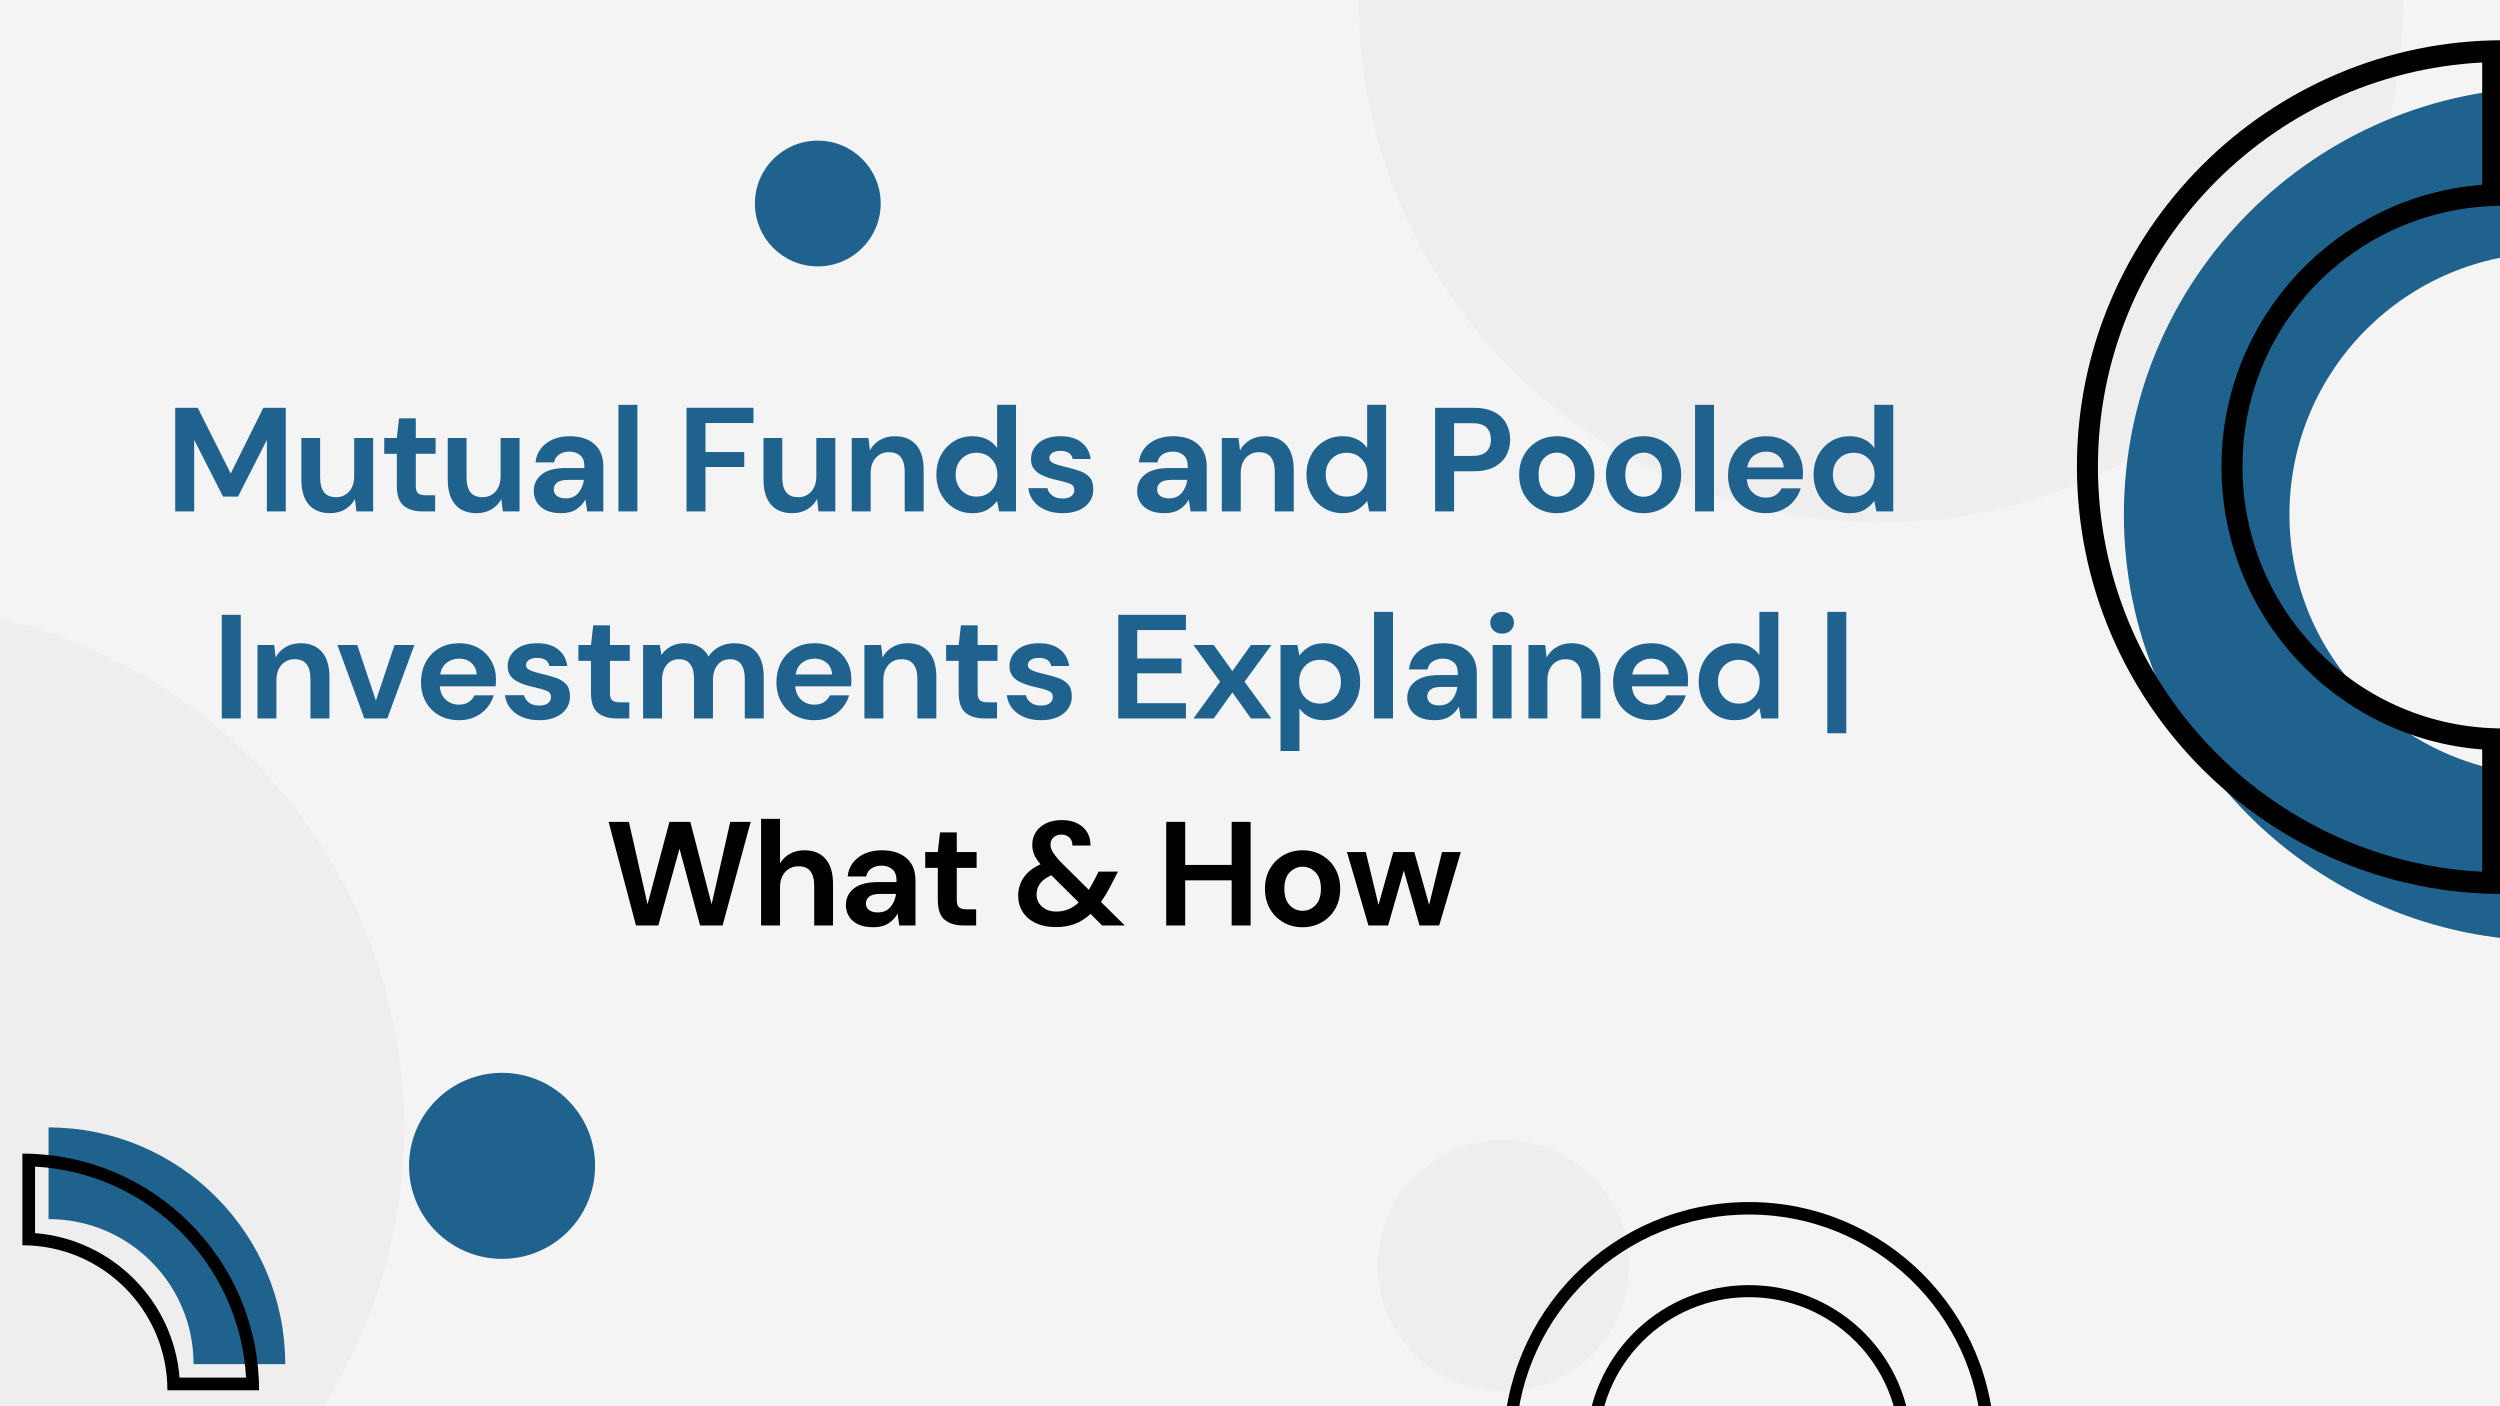 <svg xmlns="http://www.w3.org/2000/svg" xmlns:xlink="http://www.w3.org/1999/xlink" width="1920" zoomAndPan="magnify" viewBox="0 0 1440 810" height="1080" preserveAspectRatio="xMidYMid meet" version="1.0"><defs><filter x="0%" y="0%" width="100%" height="100%" id="c9250d284a"><feColorMatrix values="0 0 0 0 1 0 0 0 0 1 0 0 0 0 1 0 0 0 1 0" color-interpolation-filters="sRGB"/></filter><g/><mask id="c388d725b9"><g filter="url(#c9250d284a)"><rect x="-144" width="1728" fill="#000000" y="-81" height="972" fill-opacity="0.36"/></g></mask><clipPath id="006d566f04"><path d="M 0.645 0 L 602.348 0 L 602.348 300.852 L 0.645 300.852 Z M 0.645 0 " clip-rule="nonzero"/></clipPath><clipPath id="f1c19d2786"><path d="M 301.496 -300.852 C 135.34 -300.852 0.645 -166.156 0.645 0 C 0.645 166.156 135.34 300.852 301.496 300.852 C 467.652 300.852 602.348 166.156 602.348 0 C 602.348 -166.156 467.652 -300.852 301.496 -300.852 Z M 301.496 -300.852 " clip-rule="nonzero"/></clipPath><clipPath id="a82f3d6263"><path d="M 0.645 0 L 602.348 0 L 602.348 300.852 L 0.645 300.852 Z M 0.645 0 " clip-rule="nonzero"/></clipPath><clipPath id="b9955df06a"><path d="M 301.496 -300.852 C 135.34 -300.852 0.645 -166.156 0.645 0 C 0.645 166.156 135.34 300.852 301.496 300.852 C 467.652 300.852 602.348 166.156 602.348 0 C 602.348 -166.156 467.652 -300.852 301.496 -300.852 Z M 301.496 -300.852 " clip-rule="nonzero"/></clipPath><clipPath id="a78063d51e"><rect x="0" width="603" y="0" height="301"/></clipPath><clipPath id="07ede1c4e5"><rect x="0" width="603" y="0" height="301"/></clipPath><mask id="56393dc48c"><g filter="url(#c9250d284a)"><rect x="-144" width="1728" fill="#000000" y="-81" height="972" fill-opacity="0.36"/></g></mask><clipPath id="4b709267fe"><path d="M 0 0.555 L 232.609 0.555 L 232.609 462 L 0 462 Z M 0 0.555 " clip-rule="nonzero"/></clipPath><clipPath id="05472727af"><path d="M -68.242 0.555 C -234.398 0.555 -369.094 135.25 -369.094 301.406 C -369.094 467.562 -234.398 602.258 -68.242 602.258 C 97.914 602.258 232.609 467.562 232.609 301.406 C 232.609 135.25 97.914 0.555 -68.242 0.555 Z M -68.242 0.555 " clip-rule="nonzero"/></clipPath><clipPath id="0358f63e76"><path d="M 0 0.555 L 232.609 0.555 L 232.609 462 L 0 462 Z M 0 0.555 " clip-rule="nonzero"/></clipPath><clipPath id="a0b4f8fcf7"><path d="M -68.242 0.555 C -234.398 0.555 -369.094 135.25 -369.094 301.406 C -369.094 467.562 -234.398 602.258 -68.242 602.258 C 97.914 602.258 232.609 467.562 232.609 301.406 C 232.609 135.25 97.914 0.555 -68.242 0.555 Z M -68.242 0.555 " clip-rule="nonzero"/></clipPath><clipPath id="13d86947f7"><rect x="0" width="233" y="0" height="462"/></clipPath><clipPath id="f16fc50d64"><rect x="0" width="233" y="0" height="462"/></clipPath><clipPath id="80fe120322"><path d="M 12.898 649.406 L 164.398 649.406 L 164.398 800.906 L 12.898 800.906 Z M 12.898 649.406 " clip-rule="nonzero"/></clipPath><clipPath id="3a6a482bc2"><path d="M 15 0.406 L 152.293 0.406 L 152.293 137 L 15 137 Z M 15 0.406 " clip-rule="nonzero"/></clipPath><clipPath id="b2a1714b04"><path d="M 0.898 15 L 138 15 L 138 151.879 L 0.898 151.879 Z M 0.898 15 " clip-rule="nonzero"/></clipPath><clipPath id="ec2e0cab82"><rect x="0" width="153" y="0" height="152"/></clipPath><mask id="21a327c646"><g filter="url(#c9250d284a)"><rect x="-144" width="1728" fill="#000000" y="-81" height="972" fill-opacity="0.36"/></g></mask><clipPath id="260386c506"><path d="M 0.516 0.555 L 145.41 0.555 L 145.41 145.445 L 0.516 145.445 Z M 0.516 0.555 " clip-rule="nonzero"/></clipPath><clipPath id="e951052f58"><path d="M 72.965 0.555 C 32.953 0.555 0.516 32.988 0.516 73 C 0.516 113.012 32.953 145.445 72.965 145.445 C 112.977 145.445 145.41 113.012 145.41 73 C 145.41 32.988 112.977 0.555 72.965 0.555 Z M 72.965 0.555 " clip-rule="nonzero"/></clipPath><clipPath id="f84b4c51d5"><path d="M 0.516 0.555 L 145.41 0.555 L 145.41 145.445 L 0.516 145.445 Z M 0.516 0.555 " clip-rule="nonzero"/></clipPath><clipPath id="b85730525c"><path d="M 72.965 0.555 C 32.953 0.555 0.516 32.988 0.516 73 C 0.516 113.012 32.953 145.445 72.965 145.445 C 112.977 145.445 145.41 113.012 145.41 73 C 145.41 32.988 112.977 0.555 72.965 0.555 Z M 72.965 0.555 " clip-rule="nonzero"/></clipPath><clipPath id="924a9199e3"><rect x="0" width="146" y="0" height="146"/></clipPath><clipPath id="54b78e8bf2"><rect x="0" width="146" y="0" height="146"/></clipPath><clipPath id="9ed4db40d6"><path d="M 865.965 692.102 L 1148.715 692.102 L 1148.715 810 L 865.965 810 Z M 865.965 692.102 " clip-rule="nonzero"/></clipPath><clipPath id="272237abcc"><path d="M 434.824 81 L 507.273 81 L 507.273 153.445 L 434.824 153.445 Z M 434.824 81 " clip-rule="nonzero"/></clipPath><clipPath id="a7a8eac406"><path d="M 471.047 81 C 451.043 81 434.824 97.219 434.824 117.223 C 434.824 137.23 451.043 153.445 471.047 153.445 C 491.055 153.445 507.273 137.23 507.273 117.223 C 507.273 97.219 491.055 81 471.047 81 Z M 471.047 81 " clip-rule="nonzero"/></clipPath><clipPath id="3823d68053"><path d="M 0.824 0 L 73.273 0 L 73.273 72.445 L 0.824 72.445 Z M 0.824 0 " clip-rule="nonzero"/></clipPath><clipPath id="4a8f51a436"><path d="M 37.047 0 C 17.043 0 0.824 16.219 0.824 36.223 C 0.824 56.23 17.043 72.445 37.047 72.445 C 57.055 72.445 73.273 56.23 73.273 36.223 C 73.273 16.219 57.055 0 37.047 0 Z M 37.047 0 " clip-rule="nonzero"/></clipPath><clipPath id="0c66e64650"><rect x="0" width="74" y="0" height="73"/></clipPath><clipPath id="35e3b74df8"><path d="M 235.609 617.949 L 342.77 617.949 L 342.77 725.109 L 235.609 725.109 Z M 235.609 617.949 " clip-rule="nonzero"/></clipPath><clipPath id="f4b5fa5715"><path d="M 289.191 617.949 C 259.598 617.949 235.609 641.938 235.609 671.527 C 235.609 701.117 259.598 725.109 289.191 725.109 C 318.781 725.109 342.77 701.117 342.77 671.527 C 342.77 641.938 318.781 617.949 289.191 617.949 Z M 289.191 617.949 " clip-rule="nonzero"/></clipPath><clipPath id="b8e112db38"><path d="M 0.609 0.949 L 107.77 0.949 L 107.77 108.109 L 0.609 108.109 Z M 0.609 0.949 " clip-rule="nonzero"/></clipPath><clipPath id="ed6db3d092"><path d="M 54.191 0.949 C 24.598 0.949 0.609 24.938 0.609 54.527 C 0.609 84.117 24.598 108.109 54.191 108.109 C 83.781 108.109 107.77 84.117 107.77 54.527 C 107.77 24.938 83.781 0.949 54.191 0.949 Z M 54.191 0.949 " clip-rule="nonzero"/></clipPath><clipPath id="6989b5186a"><rect x="0" width="108" y="0" height="109"/></clipPath><clipPath id="70652deeba"><path d="M 1223 50 L 1440 50 L 1440 541.93 L 1223 541.93 Z M 1223 50 " clip-rule="nonzero"/></clipPath><clipPath id="9d9030ec4c"><path d="M 1196.309 23 L 1440 23 L 1440 515 L 1196.309 515 Z M 1196.309 23 " clip-rule="nonzero"/></clipPath></defs><rect x="-144" width="1728" fill="#ffffff" y="-81" height="972" fill-opacity="1"/><rect x="-144" width="1728" fill="#f4f4f4" y="-81" height="972" fill-opacity="1"/><g mask="url(#c388d725b9)"><g transform="matrix(1, 0, 0, 1, 782, 0)"><g clip-path="url(#07ede1c4e5)"><g clip-path="url(#006d566f04)"><g clip-path="url(#f1c19d2786)"><g transform="matrix(1, 0, 0, 1, -0, 0)"><g clip-path="url(#a78063d51e)"><g clip-path="url(#a82f3d6263)"><g clip-path="url(#b9955df06a)"><path fill="#e4e4e4" d="M 0.645 -300.852 L 602.348 -300.852 L 602.348 300.852 L 0.645 300.852 Z M 0.645 -300.852 " fill-opacity="1" fill-rule="nonzero"/></g></g></g></g></g></g></g></g></g><g mask="url(#56393dc48c)"><g transform="matrix(1, 0, 0, 1, 0, 348)"><g clip-path="url(#f16fc50d64)"><g clip-path="url(#4b709267fe)"><g clip-path="url(#05472727af)"><g transform="matrix(1, 0, 0, 1, 0, 0)"><g clip-path="url(#13d86947f7)"><g clip-path="url(#0358f63e76)"><g clip-path="url(#a0b4f8fcf7)"><path fill="#e4e4e4" d="M -369.094 0.555 L 232.609 0.555 L 232.609 602.258 L -369.094 602.258 Z M -369.094 0.555 " fill-opacity="1" fill-rule="nonzero"/></g></g></g></g></g></g></g></g></g><g clip-path="url(#80fe120322)"><g transform="matrix(1, 0, 0, 1, 12, 649)"><g clip-path="url(#ec2e0cab82)"><g clip-path="url(#3a6a482bc2)"><path fill="#1f628e" d="M 15.969 53.203 C 62.164 53.203 99.496 90.535 99.496 136.73 L 152.293 136.73 C 152.293 61.477 91.223 0.406 15.969 0.406 Z M 15.969 53.203 " fill-opacity="1" fill-rule="evenodd"/></g><g clip-path="url(#b2a1714b04)"><path fill="#000000" d="M 0.898 68.273 C 46.996 68.273 84.426 105.703 84.426 151.801 L 137.223 151.801 C 137.223 76.547 76.152 15.477 0.898 15.477 Z M 8.188 61.277 L 8.188 22.961 C 73.59 26.605 126.09 79.109 129.734 144.512 L 91.418 144.512 C 87.875 100.188 52.512 64.824 8.188 61.277 Z M 8.188 61.277 " fill-opacity="1" fill-rule="evenodd"/></g></g></g></g><g mask="url(#21a327c646)"><g transform="matrix(1, 0, 0, 1, 793, 656)"><g clip-path="url(#54b78e8bf2)"><g clip-path="url(#260386c506)"><g clip-path="url(#e951052f58)"><g transform="matrix(1, 0, 0, 1, -0, 0)"><g clip-path="url(#924a9199e3)"><g clip-path="url(#f84b4c51d5)"><g clip-path="url(#b85730525c)"><path fill="#e4e4e4" d="M 0.516 0.555 L 145.41 0.555 L 145.41 145.445 L 0.516 145.445 Z M 0.516 0.555 " fill-opacity="1" fill-rule="nonzero"/></g></g></g></g></g></g></g></g></g><g clip-path="url(#9ed4db40d6)"><path fill="#000000" d="M 1007.434 692.383 C 929.305 692.383 865.965 755.719 865.965 833.852 L 920.75 833.852 C 920.75 786 959.586 747.164 1007.434 747.164 C 1055.285 747.164 1094.121 786 1094.121 833.852 L 1148.902 833.852 C 1148.902 755.719 1085.566 692.383 1007.434 692.383 Z M 1141.508 826.914 L 1100.824 826.914 C 1097.355 778.371 1056.902 740.23 1007.434 740.23 C 957.969 740.23 917.516 778.371 914.047 826.914 L 873.133 826.914 C 876.832 755.949 935.547 699.547 1007.434 699.547 C 1079.324 699.547 1138.039 755.949 1141.508 826.914 Z M 1141.508 826.914 " fill-opacity="1" fill-rule="evenodd"/></g><g clip-path="url(#272237abcc)"><g clip-path="url(#a7a8eac406)"><g transform="matrix(1, 0, 0, 1, 434, 81)"><g clip-path="url(#0c66e64650)"><g clip-path="url(#3823d68053)"><g clip-path="url(#4a8f51a436)"><path fill="#1f628e" d="M 0.824 0 L 73.273 0 L 73.273 72.445 L 0.824 72.445 Z M 0.824 0 " fill-opacity="1" fill-rule="nonzero"/></g></g></g></g></g></g><g clip-path="url(#35e3b74df8)"><g clip-path="url(#f4b5fa5715)"><g transform="matrix(1, 0, 0, 1, 235, 617)"><g clip-path="url(#6989b5186a)"><g clip-path="url(#b8e112db38)"><g clip-path="url(#ed6db3d092)"><path fill="#1f628e" d="M 0.609 0.949 L 107.77 0.949 L 107.77 108.109 L 0.609 108.109 Z M 0.609 0.949 " fill-opacity="1" fill-rule="nonzero"/></g></g></g></g></g></g><g clip-path="url(#70652deeba)"><path fill="#1f628e" d="M 1223.355 296.465 C 1223.355 160.535 1333.664 50.227 1469.59 50.227 L 1469.59 145.59 C 1386.324 145.59 1318.719 213.199 1318.719 296.465 C 1318.719 379.016 1386.324 446.625 1469.59 446.625 L 1469.59 541.988 C 1333.664 541.988 1223.355 431.68 1223.355 296.465 Z M 1223.355 296.465 " fill-opacity="1" fill-rule="evenodd"/></g><g clip-path="url(#9d9030ec4c)"><path fill="#000000" d="M 1196.309 268.707 C 1196.309 133.492 1306.617 23.184 1441.836 23.184 L 1441.836 118.547 C 1358.57 118.547 1291.676 185.441 1291.676 268.707 C 1291.676 351.973 1358.57 419.582 1441.836 419.582 L 1441.836 514.945 C 1306.617 514.945 1196.309 404.637 1196.309 268.707 Z M 1429.738 502.137 L 1429.738 431.68 C 1345.762 425.277 1279.574 354.82 1279.574 268.707 C 1279.574 183.309 1345.762 112.852 1429.738 106.449 L 1429.738 35.992 C 1306.617 42.398 1208.41 144.168 1208.41 268.707 C 1208.41 393.961 1306.617 495.73 1429.738 502.137 Z M 1429.738 502.137 " fill-opacity="1" fill-rule="evenodd"/></g><g fill="#1f628e" fill-opacity="1"><g transform="translate(95.133, 294.573)"><g><path d="M 5.797 0 L 5.797 -59.688 L 18.766 -59.688 L 37.766 -21.828 L 56.531 -59.688 L 69.484 -59.688 L 69.484 0 L 58.578 0 L 58.578 -41.188 L 41.953 -8.531 L 33.344 -8.531 L 16.719 -41.188 L 16.719 0 Z M 5.797 0 "/></g></g></g><g fill="#1f628e" fill-opacity="1"><g transform="translate(168.717, 294.573)"><g><path d="M 21.406 1.016 C 16.113 1.016 12.031 -0.629 9.156 -3.922 C 6.289 -7.223 4.859 -12.055 4.859 -18.422 L 4.859 -42.297 L 15.688 -42.297 L 15.688 -19.438 C 15.688 -15.801 16.426 -13.016 17.906 -11.078 C 19.383 -9.148 21.711 -8.188 24.891 -8.188 C 27.91 -8.188 30.398 -9.266 32.359 -11.422 C 34.316 -13.586 35.297 -16.602 35.297 -20.469 L 35.297 -42.297 L 46.219 -42.297 L 46.219 0 L 36.578 0 L 35.719 -7.156 C 34.414 -4.656 32.523 -2.664 30.047 -1.188 C 27.578 0.281 24.695 1.016 21.406 1.016 Z M 21.406 1.016 "/></g></g></g><g fill="#1f628e" fill-opacity="1"><g transform="translate(218.853, 294.573)"><g><path d="M 24.391 0 C 19.953 0 16.395 -1.078 13.719 -3.234 C 11.051 -5.398 9.719 -9.238 9.719 -14.75 L 9.719 -33.172 L 2.469 -33.172 L 2.469 -42.297 L 9.719 -42.297 L 11 -53.625 L 20.641 -53.625 L 20.641 -42.297 L 32.062 -42.297 L 32.062 -33.172 L 20.641 -33.172 L 20.641 -14.672 C 20.641 -12.617 21.078 -11.207 21.953 -10.438 C 22.836 -9.676 24.359 -9.297 26.516 -9.297 L 31.797 -9.297 L 31.797 0 Z M 24.391 0 "/></g></g></g><g fill="#1f628e" fill-opacity="1"><g transform="translate(253.045, 294.573)"><g><path d="M 21.406 1.016 C 16.113 1.016 12.031 -0.629 9.156 -3.922 C 6.289 -7.223 4.859 -12.055 4.859 -18.422 L 4.859 -42.297 L 15.688 -42.297 L 15.688 -19.438 C 15.688 -15.801 16.426 -13.016 17.906 -11.078 C 19.383 -9.148 21.711 -8.188 24.891 -8.188 C 27.91 -8.188 30.398 -9.266 32.359 -11.422 C 34.316 -13.586 35.297 -16.602 35.297 -20.469 L 35.297 -42.297 L 46.219 -42.297 L 46.219 0 L 36.578 0 L 35.719 -7.156 C 34.414 -4.656 32.523 -2.664 30.047 -1.188 C 27.578 0.281 24.695 1.016 21.406 1.016 Z M 21.406 1.016 "/></g></g></g><g fill="#1f628e" fill-opacity="1"><g transform="translate(303.181, 294.573)"><g><path d="M 20.125 1.016 C 16.488 1.016 13.504 0.438 11.172 -0.719 C 8.836 -1.883 7.102 -3.43 5.969 -5.359 C 4.832 -7.297 4.266 -9.43 4.266 -11.766 C 4.266 -15.691 5.797 -18.875 8.859 -21.312 C 11.93 -23.758 16.539 -24.984 22.688 -24.984 L 33.422 -24.984 L 33.422 -26 C 33.422 -28.906 32.598 -31.039 30.953 -32.406 C 29.305 -33.77 27.258 -34.453 24.812 -34.453 C 22.594 -34.453 20.66 -33.926 19.016 -32.875 C 17.367 -31.82 16.344 -30.27 15.938 -28.219 L 5.281 -28.219 C 5.57 -31.289 6.609 -33.961 8.391 -36.234 C 10.18 -38.516 12.5 -40.266 15.344 -41.484 C 18.188 -42.703 21.367 -43.312 24.891 -43.312 C 30.922 -43.312 35.672 -41.805 39.141 -38.797 C 42.609 -35.785 44.344 -31.52 44.344 -26 L 44.344 0 L 35.047 0 L 34.016 -6.828 C 32.766 -4.547 31.016 -2.664 28.766 -1.188 C 26.523 0.281 23.645 1.016 20.125 1.016 Z M 22.594 -7.5 C 25.719 -7.5 28.145 -8.52 29.875 -10.562 C 31.613 -12.613 32.711 -15.145 33.172 -18.156 L 23.875 -18.156 C 20.977 -18.156 18.906 -17.629 17.656 -16.578 C 16.406 -15.523 15.781 -14.234 15.781 -12.703 C 15.781 -11.055 16.406 -9.773 17.656 -8.859 C 18.906 -7.953 20.551 -7.5 22.594 -7.5 Z M 22.594 -7.5 "/></g></g></g><g fill="#1f628e" fill-opacity="1"><g transform="translate(350.673, 294.573)"><g><path d="M 5.547 0 L 5.547 -61.391 L 16.453 -61.391 L 16.453 0 Z M 5.547 0 "/></g></g></g><g fill="#1f628e" fill-opacity="1"><g transform="translate(371.052, 294.573)"><g/></g></g><g fill="#1f628e" fill-opacity="1"><g transform="translate(389.64, 294.573)"><g><path d="M 5.797 0 L 5.797 -59.688 L 44.344 -59.688 L 44.344 -50.906 L 16.719 -50.906 L 16.719 -34.188 L 39.047 -34.188 L 39.047 -25.578 L 16.719 -25.578 L 16.719 0 Z M 5.797 0 "/></g></g></g><g fill="#1f628e" fill-opacity="1"><g transform="translate(434.915, 294.573)"><g><path d="M 21.406 1.016 C 16.113 1.016 12.031 -0.629 9.156 -3.922 C 6.289 -7.223 4.859 -12.055 4.859 -18.422 L 4.859 -42.297 L 15.688 -42.297 L 15.688 -19.438 C 15.688 -15.801 16.426 -13.016 17.906 -11.078 C 19.383 -9.148 21.711 -8.188 24.891 -8.188 C 27.91 -8.188 30.398 -9.266 32.359 -11.422 C 34.316 -13.586 35.297 -16.602 35.297 -20.469 L 35.297 -42.297 L 46.219 -42.297 L 46.219 0 L 36.578 0 L 35.719 -7.156 C 34.414 -4.656 32.523 -2.664 30.047 -1.188 C 27.578 0.281 24.695 1.016 21.406 1.016 Z M 21.406 1.016 "/></g></g></g><g fill="#1f628e" fill-opacity="1"><g transform="translate(485.051, 294.573)"><g><path d="M 5.547 0 L 5.547 -42.297 L 15.172 -42.297 L 16.031 -35.125 C 17.332 -37.625 19.219 -39.613 21.688 -41.094 C 24.164 -42.57 27.082 -43.312 30.438 -43.312 C 35.664 -43.312 39.727 -41.66 42.625 -38.359 C 45.531 -35.066 46.984 -30.238 46.984 -23.875 L 46.984 0 L 36.062 0 L 36.062 -22.844 C 36.062 -26.488 35.32 -29.273 33.844 -31.203 C 32.375 -33.141 30.07 -34.109 26.938 -34.109 C 23.875 -34.109 21.359 -33.023 19.391 -30.859 C 17.43 -28.703 16.453 -25.691 16.453 -21.828 L 16.453 0 Z M 5.547 0 "/></g></g></g><g fill="#1f628e" fill-opacity="1"><g transform="translate(535.188, 294.573)"><g><path d="M 24.984 1.016 C 21.004 1.016 17.453 0.051 14.328 -1.875 C 11.203 -3.812 8.727 -6.457 6.906 -9.812 C 5.082 -13.164 4.172 -16.973 4.172 -21.234 C 4.172 -25.492 5.082 -29.285 6.906 -32.609 C 8.727 -35.941 11.203 -38.555 14.328 -40.453 C 17.453 -42.359 21.004 -43.312 24.984 -43.312 C 28.16 -43.312 30.941 -42.711 33.328 -41.516 C 35.723 -40.328 37.66 -38.656 39.141 -36.5 L 39.141 -61.391 L 50.047 -61.391 L 50.047 0 L 40.328 0 L 39.141 -6.047 C 37.773 -4.172 35.969 -2.523 33.719 -1.109 C 31.477 0.305 28.566 1.016 24.984 1.016 Z M 27.281 -8.531 C 30.812 -8.531 33.695 -9.707 35.938 -12.062 C 38.188 -14.426 39.312 -17.453 39.312 -21.141 C 39.312 -24.836 38.188 -27.863 35.938 -30.219 C 33.695 -32.582 30.812 -33.766 27.281 -33.766 C 23.812 -33.766 20.941 -32.598 18.672 -30.266 C 16.398 -27.93 15.266 -24.922 15.266 -21.234 C 15.266 -17.535 16.398 -14.492 18.672 -12.109 C 20.941 -9.723 23.812 -8.531 27.281 -8.531 Z M 27.281 -8.531 "/></g></g></g><g fill="#1f628e" fill-opacity="1"><g transform="translate(589.075, 294.573)"><g><path d="M 23.016 1.016 C 19.266 1.016 15.969 0.406 13.125 -0.812 C 10.289 -2.031 8.02 -3.719 6.312 -5.875 C 4.602 -8.039 3.578 -10.547 3.234 -13.391 L 14.234 -13.391 C 14.578 -11.734 15.5 -10.32 17 -9.156 C 18.508 -8 20.457 -7.422 22.844 -7.422 C 25.238 -7.422 26.988 -7.898 28.094 -8.859 C 29.195 -9.828 29.75 -10.938 29.75 -12.188 C 29.75 -14.008 28.953 -15.242 27.359 -15.891 C 25.773 -16.547 23.562 -17.191 20.719 -17.828 C 18.895 -18.223 17.047 -18.703 15.172 -19.266 C 13.297 -19.836 11.578 -20.562 10.016 -21.438 C 8.453 -22.32 7.188 -23.457 6.219 -24.844 C 5.258 -26.238 4.781 -27.961 4.781 -30.016 C 4.781 -33.766 6.27 -36.914 9.25 -39.469 C 12.238 -42.031 16.43 -43.312 21.828 -43.312 C 26.828 -43.312 30.816 -42.145 33.797 -39.812 C 36.785 -37.488 38.566 -34.281 39.141 -30.188 L 28.812 -30.188 C 28.188 -33.312 25.832 -34.875 21.75 -34.875 C 19.695 -34.875 18.113 -34.473 17 -33.672 C 15.895 -32.879 15.344 -31.891 15.344 -30.703 C 15.344 -29.441 16.164 -28.441 17.812 -27.703 C 19.469 -26.973 21.66 -26.297 24.391 -25.672 C 27.336 -24.984 30.047 -24.227 32.516 -23.406 C 34.992 -22.582 36.973 -21.359 38.453 -19.734 C 39.93 -18.117 40.672 -15.805 40.672 -12.797 C 40.723 -10.18 40.039 -7.82 38.625 -5.719 C 37.207 -3.613 35.16 -1.961 32.484 -0.766 C 29.816 0.422 26.66 1.016 23.016 1.016 Z M 23.016 1.016 "/></g></g></g><g fill="#1f628e" fill-opacity="1"><g transform="translate(632.134, 294.573)"><g/></g></g><g fill="#1f628e" fill-opacity="1"><g transform="translate(650.722, 294.573)"><g><path d="M 20.125 1.016 C 16.488 1.016 13.504 0.438 11.172 -0.719 C 8.836 -1.883 7.102 -3.43 5.969 -5.359 C 4.832 -7.297 4.266 -9.43 4.266 -11.766 C 4.266 -15.691 5.797 -18.875 8.859 -21.312 C 11.93 -23.758 16.539 -24.984 22.688 -24.984 L 33.422 -24.984 L 33.422 -26 C 33.422 -28.906 32.598 -31.039 30.953 -32.406 C 29.305 -33.77 27.258 -34.453 24.812 -34.453 C 22.594 -34.453 20.66 -33.926 19.016 -32.875 C 17.367 -31.82 16.344 -30.27 15.938 -28.219 L 5.281 -28.219 C 5.57 -31.289 6.609 -33.961 8.391 -36.234 C 10.18 -38.516 12.5 -40.266 15.344 -41.484 C 18.188 -42.703 21.367 -43.312 24.891 -43.312 C 30.922 -43.312 35.672 -41.805 39.141 -38.797 C 42.609 -35.785 44.344 -31.52 44.344 -26 L 44.344 0 L 35.047 0 L 34.016 -6.828 C 32.766 -4.547 31.016 -2.664 28.766 -1.188 C 26.523 0.281 23.645 1.016 20.125 1.016 Z M 22.594 -7.5 C 25.719 -7.5 28.145 -8.52 29.875 -10.562 C 31.613 -12.613 32.711 -15.145 33.172 -18.156 L 23.875 -18.156 C 20.977 -18.156 18.906 -17.629 17.656 -16.578 C 16.406 -15.523 15.781 -14.234 15.781 -12.703 C 15.781 -11.055 16.406 -9.773 17.656 -8.859 C 18.906 -7.953 20.551 -7.5 22.594 -7.5 Z M 22.594 -7.5 "/></g></g></g><g fill="#1f628e" fill-opacity="1"><g transform="translate(698.215, 294.573)"><g><path d="M 5.547 0 L 5.547 -42.297 L 15.172 -42.297 L 16.031 -35.125 C 17.332 -37.625 19.219 -39.613 21.688 -41.094 C 24.164 -42.57 27.082 -43.312 30.438 -43.312 C 35.664 -43.312 39.727 -41.66 42.625 -38.359 C 45.531 -35.066 46.984 -30.238 46.984 -23.875 L 46.984 0 L 36.062 0 L 36.062 -22.844 C 36.062 -26.488 35.32 -29.273 33.844 -31.203 C 32.375 -33.141 30.07 -34.109 26.938 -34.109 C 23.875 -34.109 21.359 -33.023 19.391 -30.859 C 17.43 -28.703 16.453 -25.691 16.453 -21.828 L 16.453 0 Z M 5.547 0 "/></g></g></g><g fill="#1f628e" fill-opacity="1"><g transform="translate(748.351, 294.573)"><g><path d="M 24.984 1.016 C 21.004 1.016 17.453 0.051 14.328 -1.875 C 11.203 -3.812 8.727 -6.457 6.906 -9.812 C 5.082 -13.164 4.172 -16.973 4.172 -21.234 C 4.172 -25.492 5.082 -29.285 6.906 -32.609 C 8.727 -35.941 11.203 -38.555 14.328 -40.453 C 17.453 -42.359 21.004 -43.312 24.984 -43.312 C 28.16 -43.312 30.941 -42.711 33.328 -41.516 C 35.723 -40.328 37.66 -38.656 39.141 -36.5 L 39.141 -61.391 L 50.047 -61.391 L 50.047 0 L 40.328 0 L 39.141 -6.047 C 37.773 -4.172 35.969 -2.523 33.719 -1.109 C 31.477 0.305 28.566 1.016 24.984 1.016 Z M 27.281 -8.531 C 30.812 -8.531 33.695 -9.707 35.938 -12.062 C 38.188 -14.426 39.312 -17.453 39.312 -21.141 C 39.312 -24.836 38.188 -27.863 35.938 -30.219 C 33.695 -32.582 30.812 -33.766 27.281 -33.766 C 23.812 -33.766 20.941 -32.598 18.672 -30.266 C 16.398 -27.93 15.266 -24.922 15.266 -21.234 C 15.266 -17.535 16.398 -14.492 18.672 -12.109 C 20.941 -9.723 23.812 -8.531 27.281 -8.531 Z M 27.281 -8.531 "/></g></g></g><g fill="#1f628e" fill-opacity="1"><g transform="translate(802.239, 294.573)"><g/></g></g><g fill="#1f628e" fill-opacity="1"><g transform="translate(820.826, 294.573)"><g><path d="M 5.797 0 L 5.797 -59.688 L 27.875 -59.688 C 32.656 -59.688 36.609 -58.891 39.734 -57.297 C 42.859 -55.703 45.188 -53.516 46.719 -50.734 C 48.258 -47.953 49.031 -44.828 49.031 -41.359 C 49.031 -38.055 48.289 -35.023 46.812 -32.266 C 45.332 -29.516 43.031 -27.301 39.906 -25.625 C 36.781 -23.945 32.77 -23.109 27.875 -23.109 L 16.719 -23.109 L 16.719 0 Z M 16.719 -31.969 L 27.203 -31.969 C 31.004 -31.969 33.742 -32.805 35.422 -34.484 C 37.098 -36.16 37.938 -38.453 37.938 -41.359 C 37.938 -44.305 37.098 -46.617 35.422 -48.297 C 33.742 -49.973 31.004 -50.812 27.203 -50.812 L 16.719 -50.812 Z M 16.719 -31.969 "/></g></g></g><g fill="#1f628e" fill-opacity="1"><g transform="translate(870.877, 294.573)"><g><path d="M 25.828 1.016 C 21.742 1.016 18.066 0.078 14.797 -1.797 C 11.523 -3.672 8.938 -6.27 7.031 -9.594 C 5.125 -12.914 4.172 -16.766 4.172 -21.141 C 4.172 -25.523 5.133 -29.379 7.062 -32.703 C 9 -36.023 11.602 -38.625 14.875 -40.5 C 18.145 -42.375 21.828 -43.312 25.922 -43.312 C 29.953 -43.312 33.602 -42.375 36.875 -40.5 C 40.145 -38.625 42.734 -36.023 44.641 -32.703 C 46.547 -29.379 47.5 -25.523 47.5 -21.141 C 47.5 -16.766 46.547 -12.914 44.641 -9.594 C 42.734 -6.27 40.129 -3.672 36.828 -1.797 C 33.535 0.078 29.867 1.016 25.828 1.016 Z M 25.828 -8.438 C 28.672 -8.438 31.145 -9.504 33.25 -11.641 C 35.352 -13.773 36.406 -16.941 36.406 -21.141 C 36.406 -25.348 35.352 -28.516 33.25 -30.641 C 31.145 -32.773 28.703 -33.844 25.922 -33.844 C 23.023 -33.844 20.535 -32.773 18.453 -30.641 C 16.379 -28.516 15.344 -25.348 15.344 -21.141 C 15.344 -16.941 16.379 -13.773 18.453 -11.641 C 20.535 -9.504 22.992 -8.438 25.828 -8.438 Z M 25.828 -8.438 "/></g></g></g><g fill="#1f628e" fill-opacity="1"><g transform="translate(920.843, 294.573)"><g><path d="M 25.828 1.016 C 21.742 1.016 18.066 0.078 14.797 -1.797 C 11.523 -3.672 8.938 -6.27 7.031 -9.594 C 5.125 -12.914 4.172 -16.766 4.172 -21.141 C 4.172 -25.523 5.133 -29.379 7.062 -32.703 C 9 -36.023 11.602 -38.625 14.875 -40.5 C 18.145 -42.375 21.828 -43.312 25.922 -43.312 C 29.953 -43.312 33.602 -42.375 36.875 -40.5 C 40.145 -38.625 42.734 -36.023 44.641 -32.703 C 46.547 -29.379 47.5 -25.523 47.5 -21.141 C 47.5 -16.766 46.547 -12.914 44.641 -9.594 C 42.734 -6.27 40.129 -3.672 36.828 -1.797 C 33.535 0.078 29.867 1.016 25.828 1.016 Z M 25.828 -8.438 C 28.672 -8.438 31.145 -9.504 33.25 -11.641 C 35.352 -13.773 36.406 -16.941 36.406 -21.141 C 36.406 -25.348 35.352 -28.516 33.25 -30.641 C 31.145 -32.773 28.703 -33.844 25.922 -33.844 C 23.023 -33.844 20.535 -32.773 18.453 -30.641 C 16.379 -28.516 15.344 -25.348 15.344 -21.141 C 15.344 -16.941 16.379 -13.773 18.453 -11.641 C 20.535 -9.504 22.992 -8.438 25.828 -8.438 Z M 25.828 -8.438 "/></g></g></g><g fill="#1f628e" fill-opacity="1"><g transform="translate(970.808, 294.573)"><g><path d="M 5.547 0 L 5.547 -61.391 L 16.453 -61.391 L 16.453 0 Z M 5.547 0 "/></g></g></g><g fill="#1f628e" fill-opacity="1"><g transform="translate(991.186, 294.573)"><g><path d="M 26.094 1.016 C 21.832 1.016 18.051 0.109 14.75 -1.703 C 11.457 -3.523 8.867 -6.082 6.984 -9.375 C 5.109 -12.676 4.172 -16.488 4.172 -20.812 C 4.172 -25.188 5.094 -29.078 6.938 -32.484 C 8.789 -35.898 11.352 -38.555 14.625 -40.453 C 17.895 -42.359 21.742 -43.312 26.172 -43.312 C 30.328 -43.312 33.992 -42.398 37.172 -40.578 C 40.359 -38.766 42.848 -36.281 44.641 -33.125 C 46.43 -29.969 47.328 -26.457 47.328 -22.594 C 47.328 -21.969 47.312 -21.312 47.281 -20.625 C 47.25 -19.945 47.207 -19.238 47.156 -18.5 L 15 -18.5 C 15.227 -15.207 16.379 -12.625 18.453 -10.75 C 20.535 -8.875 23.051 -7.938 26 -7.938 C 28.219 -7.938 30.078 -8.43 31.578 -9.422 C 33.086 -10.41 34.211 -11.703 34.953 -13.297 L 46.047 -13.297 C 45.242 -10.629 43.922 -8.203 42.078 -6.016 C 40.234 -3.828 37.957 -2.109 35.25 -0.859 C 32.551 0.391 29.5 1.016 26.094 1.016 Z M 26.172 -34.453 C 23.504 -34.453 21.145 -33.695 19.094 -32.188 C 17.051 -30.676 15.742 -28.391 15.172 -25.328 L 36.234 -25.328 C 36.066 -28.109 35.047 -30.32 33.172 -31.969 C 31.297 -33.625 28.961 -34.453 26.172 -34.453 Z M 26.172 -34.453 "/></g></g></g><g fill="#1f628e" fill-opacity="1"><g transform="translate(1040.47, 294.573)"><g><path d="M 24.984 1.016 C 21.004 1.016 17.453 0.051 14.328 -1.875 C 11.203 -3.812 8.727 -6.457 6.906 -9.812 C 5.082 -13.164 4.172 -16.973 4.172 -21.234 C 4.172 -25.492 5.082 -29.285 6.906 -32.609 C 8.727 -35.941 11.203 -38.555 14.328 -40.453 C 17.453 -42.359 21.004 -43.312 24.984 -43.312 C 28.16 -43.312 30.941 -42.711 33.328 -41.516 C 35.723 -40.328 37.66 -38.656 39.141 -36.5 L 39.141 -61.391 L 50.047 -61.391 L 50.047 0 L 40.328 0 L 39.141 -6.047 C 37.773 -4.172 35.969 -2.523 33.719 -1.109 C 31.477 0.305 28.566 1.016 24.984 1.016 Z M 27.281 -8.531 C 30.812 -8.531 33.695 -9.707 35.938 -12.062 C 38.188 -14.426 39.312 -17.453 39.312 -21.141 C 39.312 -24.836 38.188 -27.863 35.938 -30.219 C 33.695 -32.582 30.812 -33.766 27.281 -33.766 C 23.812 -33.766 20.941 -32.598 18.672 -30.266 C 16.398 -27.93 15.266 -24.922 15.266 -21.234 C 15.266 -17.535 16.398 -14.492 18.672 -12.109 C 20.941 -9.723 23.812 -8.531 27.281 -8.531 Z M 27.281 -8.531 "/></g></g></g><g fill="#1f628e" fill-opacity="1"><g transform="translate(121.957, 413.823)"><g><path d="M 5.797 0 L 5.797 -59.688 L 16.719 -59.688 L 16.719 0 Z M 5.797 0 "/></g></g></g><g fill="#1f628e" fill-opacity="1"><g transform="translate(142.762, 413.823)"><g><path d="M 5.547 0 L 5.547 -42.297 L 15.172 -42.297 L 16.031 -35.125 C 17.332 -37.625 19.219 -39.613 21.688 -41.094 C 24.164 -42.57 27.082 -43.312 30.438 -43.312 C 35.664 -43.312 39.727 -41.66 42.625 -38.359 C 45.531 -35.066 46.984 -30.238 46.984 -23.875 L 46.984 0 L 36.062 0 L 36.062 -22.844 C 36.062 -26.488 35.32 -29.273 33.844 -31.203 C 32.375 -33.141 30.07 -34.109 26.938 -34.109 C 23.875 -34.109 21.359 -33.023 19.391 -30.859 C 17.43 -28.703 16.453 -25.691 16.453 -21.828 L 16.453 0 Z M 5.547 0 "/></g></g></g><g fill="#1f628e" fill-opacity="1"><g transform="translate(192.898, 413.823)"><g><path d="M 16.969 0 L 1.453 -42.297 L 12.875 -42.297 L 23.625 -10.312 L 34.359 -42.297 L 45.781 -42.297 L 30.188 0 Z M 16.969 0 "/></g></g></g><g fill="#1f628e" fill-opacity="1"><g transform="translate(238.344, 413.823)"><g><path d="M 26.094 1.016 C 21.832 1.016 18.051 0.109 14.75 -1.703 C 11.457 -3.523 8.867 -6.082 6.984 -9.375 C 5.109 -12.676 4.172 -16.488 4.172 -20.812 C 4.172 -25.188 5.094 -29.078 6.938 -32.484 C 8.789 -35.898 11.352 -38.555 14.625 -40.453 C 17.895 -42.359 21.742 -43.312 26.172 -43.312 C 30.328 -43.312 33.992 -42.398 37.172 -40.578 C 40.359 -38.766 42.848 -36.281 44.641 -33.125 C 46.43 -29.969 47.328 -26.457 47.328 -22.594 C 47.328 -21.969 47.312 -21.312 47.281 -20.625 C 47.25 -19.945 47.207 -19.238 47.156 -18.5 L 15 -18.5 C 15.227 -15.207 16.379 -12.625 18.453 -10.75 C 20.535 -8.875 23.051 -7.938 26 -7.938 C 28.219 -7.938 30.078 -8.43 31.578 -9.422 C 33.086 -10.41 34.211 -11.703 34.953 -13.297 L 46.047 -13.297 C 45.242 -10.629 43.922 -8.203 42.078 -6.016 C 40.234 -3.828 37.957 -2.109 35.25 -0.859 C 32.551 0.391 29.5 1.016 26.094 1.016 Z M 26.172 -34.453 C 23.504 -34.453 21.145 -33.695 19.094 -32.188 C 17.051 -30.676 15.742 -28.391 15.172 -25.328 L 36.234 -25.328 C 36.066 -28.109 35.047 -30.32 33.172 -31.969 C 31.297 -33.625 28.961 -34.453 26.172 -34.453 Z M 26.172 -34.453 "/></g></g></g><g fill="#1f628e" fill-opacity="1"><g transform="translate(287.628, 413.823)"><g><path d="M 23.016 1.016 C 19.266 1.016 15.969 0.406 13.125 -0.812 C 10.289 -2.031 8.02 -3.719 6.312 -5.875 C 4.602 -8.039 3.578 -10.547 3.234 -13.391 L 14.234 -13.391 C 14.578 -11.734 15.5 -10.32 17 -9.156 C 18.508 -8 20.457 -7.422 22.844 -7.422 C 25.238 -7.422 26.988 -7.898 28.094 -8.859 C 29.195 -9.828 29.75 -10.938 29.75 -12.188 C 29.75 -14.008 28.953 -15.242 27.359 -15.891 C 25.773 -16.547 23.562 -17.191 20.719 -17.828 C 18.895 -18.223 17.047 -18.703 15.172 -19.266 C 13.297 -19.836 11.578 -20.562 10.016 -21.438 C 8.453 -22.32 7.188 -23.457 6.219 -24.844 C 5.258 -26.238 4.781 -27.961 4.781 -30.016 C 4.781 -33.766 6.27 -36.914 9.25 -39.469 C 12.238 -42.031 16.43 -43.312 21.828 -43.312 C 26.828 -43.312 30.816 -42.145 33.797 -39.812 C 36.785 -37.488 38.566 -34.281 39.141 -30.188 L 28.812 -30.188 C 28.188 -33.312 25.832 -34.875 21.75 -34.875 C 19.695 -34.875 18.113 -34.473 17 -33.672 C 15.895 -32.879 15.344 -31.891 15.344 -30.703 C 15.344 -29.441 16.164 -28.441 17.812 -27.703 C 19.469 -26.973 21.66 -26.297 24.391 -25.672 C 27.336 -24.984 30.047 -24.227 32.516 -23.406 C 34.992 -22.582 36.973 -21.359 38.453 -19.734 C 39.93 -18.117 40.672 -15.805 40.672 -12.797 C 40.723 -10.18 40.039 -7.82 38.625 -5.719 C 37.207 -3.613 35.16 -1.961 32.484 -0.766 C 29.816 0.422 26.66 1.016 23.016 1.016 Z M 23.016 1.016 "/></g></g></g><g fill="#1f628e" fill-opacity="1"><g transform="translate(330.687, 413.823)"><g><path d="M 24.391 0 C 19.953 0 16.395 -1.078 13.719 -3.234 C 11.051 -5.398 9.719 -9.238 9.719 -14.75 L 9.719 -33.172 L 2.469 -33.172 L 2.469 -42.297 L 9.719 -42.297 L 11 -53.625 L 20.641 -53.625 L 20.641 -42.297 L 32.062 -42.297 L 32.062 -33.172 L 20.641 -33.172 L 20.641 -14.672 C 20.641 -12.617 21.078 -11.207 21.953 -10.438 C 22.836 -9.676 24.359 -9.297 26.516 -9.297 L 31.797 -9.297 L 31.797 0 Z M 24.391 0 "/></g></g></g><g fill="#1f628e" fill-opacity="1"><g transform="translate(364.878, 413.823)"><g><path d="M 5.547 0 L 5.547 -42.297 L 15.172 -42.297 L 16.109 -36.578 C 17.473 -38.629 19.273 -40.266 21.516 -41.484 C 23.766 -42.703 26.367 -43.312 29.328 -43.312 C 35.867 -43.312 40.504 -40.781 43.234 -35.719 C 44.766 -38.051 46.82 -39.898 49.406 -41.266 C 52 -42.629 54.828 -43.312 57.891 -43.312 C 63.41 -43.312 67.645 -41.66 70.594 -38.359 C 73.551 -35.066 75.031 -30.238 75.031 -23.875 L 75.031 0 L 64.125 0 L 64.125 -22.844 C 64.125 -26.488 63.426 -29.273 62.031 -31.203 C 60.633 -33.141 58.488 -34.109 55.594 -34.109 C 52.633 -34.109 50.258 -33.023 48.469 -30.859 C 46.676 -28.703 45.781 -25.691 45.781 -21.828 L 45.781 0 L 34.875 0 L 34.875 -22.844 C 34.875 -26.488 34.16 -29.273 32.734 -31.203 C 31.316 -33.141 29.129 -34.109 26.172 -34.109 C 23.273 -34.109 20.93 -33.023 19.141 -30.859 C 17.348 -28.703 16.453 -25.691 16.453 -21.828 L 16.453 0 Z M 5.547 0 "/></g></g></g><g fill="#1f628e" fill-opacity="1"><g transform="translate(443.067, 413.823)"><g><path d="M 26.094 1.016 C 21.832 1.016 18.051 0.109 14.75 -1.703 C 11.457 -3.523 8.867 -6.082 6.984 -9.375 C 5.109 -12.676 4.172 -16.488 4.172 -20.812 C 4.172 -25.188 5.094 -29.078 6.938 -32.484 C 8.789 -35.898 11.352 -38.555 14.625 -40.453 C 17.895 -42.359 21.742 -43.312 26.172 -43.312 C 30.328 -43.312 33.992 -42.398 37.172 -40.578 C 40.359 -38.766 42.848 -36.281 44.641 -33.125 C 46.43 -29.969 47.328 -26.457 47.328 -22.594 C 47.328 -21.969 47.312 -21.312 47.281 -20.625 C 47.25 -19.945 47.207 -19.238 47.156 -18.5 L 15 -18.5 C 15.227 -15.207 16.379 -12.625 18.453 -10.75 C 20.535 -8.875 23.051 -7.938 26 -7.938 C 28.219 -7.938 30.078 -8.43 31.578 -9.422 C 33.086 -10.41 34.211 -11.703 34.953 -13.297 L 46.047 -13.297 C 45.242 -10.629 43.922 -8.203 42.078 -6.016 C 40.234 -3.828 37.957 -2.109 35.25 -0.859 C 32.551 0.391 29.5 1.016 26.094 1.016 Z M 26.172 -34.453 C 23.504 -34.453 21.145 -33.695 19.094 -32.188 C 17.051 -30.676 15.742 -28.391 15.172 -25.328 L 36.234 -25.328 C 36.066 -28.109 35.047 -30.32 33.172 -31.969 C 31.297 -33.625 28.961 -34.453 26.172 -34.453 Z M 26.172 -34.453 "/></g></g></g><g fill="#1f628e" fill-opacity="1"><g transform="translate(492.35, 413.823)"><g><path d="M 5.547 0 L 5.547 -42.297 L 15.172 -42.297 L 16.031 -35.125 C 17.332 -37.625 19.219 -39.613 21.688 -41.094 C 24.164 -42.57 27.082 -43.312 30.438 -43.312 C 35.664 -43.312 39.727 -41.66 42.625 -38.359 C 45.531 -35.066 46.984 -30.238 46.984 -23.875 L 46.984 0 L 36.062 0 L 36.062 -22.844 C 36.062 -26.488 35.32 -29.273 33.844 -31.203 C 32.375 -33.141 30.07 -34.109 26.938 -34.109 C 23.875 -34.109 21.359 -33.023 19.391 -30.859 C 17.43 -28.703 16.453 -25.691 16.453 -21.828 L 16.453 0 Z M 5.547 0 "/></g></g></g><g fill="#1f628e" fill-opacity="1"><g transform="translate(542.486, 413.823)"><g><path d="M 24.391 0 C 19.953 0 16.395 -1.078 13.719 -3.234 C 11.051 -5.398 9.719 -9.238 9.719 -14.75 L 9.719 -33.172 L 2.469 -33.172 L 2.469 -42.297 L 9.719 -42.297 L 11 -53.625 L 20.641 -53.625 L 20.641 -42.297 L 32.062 -42.297 L 32.062 -33.172 L 20.641 -33.172 L 20.641 -14.672 C 20.641 -12.617 21.078 -11.207 21.953 -10.438 C 22.836 -9.676 24.359 -9.297 26.516 -9.297 L 31.797 -9.297 L 31.797 0 Z M 24.391 0 "/></g></g></g><g fill="#1f628e" fill-opacity="1"><g transform="translate(576.677, 413.823)"><g><path d="M 23.016 1.016 C 19.266 1.016 15.969 0.406 13.125 -0.812 C 10.289 -2.031 8.02 -3.719 6.312 -5.875 C 4.602 -8.039 3.578 -10.547 3.234 -13.391 L 14.234 -13.391 C 14.578 -11.734 15.5 -10.32 17 -9.156 C 18.508 -8 20.457 -7.422 22.844 -7.422 C 25.238 -7.422 26.988 -7.898 28.094 -8.859 C 29.195 -9.828 29.75 -10.938 29.75 -12.188 C 29.75 -14.008 28.953 -15.242 27.359 -15.891 C 25.773 -16.547 23.562 -17.191 20.719 -17.828 C 18.895 -18.223 17.047 -18.703 15.172 -19.266 C 13.297 -19.836 11.578 -20.562 10.016 -21.438 C 8.453 -22.32 7.188 -23.457 6.219 -24.844 C 5.258 -26.238 4.781 -27.961 4.781 -30.016 C 4.781 -33.766 6.27 -36.914 9.25 -39.469 C 12.238 -42.031 16.43 -43.312 21.828 -43.312 C 26.828 -43.312 30.816 -42.145 33.797 -39.812 C 36.785 -37.488 38.566 -34.281 39.141 -30.188 L 28.812 -30.188 C 28.188 -33.312 25.832 -34.875 21.75 -34.875 C 19.695 -34.875 18.113 -34.473 17 -33.672 C 15.895 -32.879 15.344 -31.891 15.344 -30.703 C 15.344 -29.441 16.164 -28.441 17.812 -27.703 C 19.469 -26.973 21.66 -26.297 24.391 -25.672 C 27.336 -24.984 30.047 -24.227 32.516 -23.406 C 34.992 -22.582 36.973 -21.359 38.453 -19.734 C 39.93 -18.117 40.672 -15.805 40.672 -12.797 C 40.723 -10.18 40.039 -7.82 38.625 -5.719 C 37.207 -3.613 35.16 -1.961 32.484 -0.766 C 29.816 0.422 26.66 1.016 23.016 1.016 Z M 23.016 1.016 "/></g></g></g><g fill="#1f628e" fill-opacity="1"><g transform="translate(619.736, 413.823)"><g/></g></g><g fill="#1f628e" fill-opacity="1"><g transform="translate(638.324, 413.823)"><g><path d="M 5.797 0 L 5.797 -59.688 L 44.766 -59.688 L 44.766 -50.906 L 16.719 -50.906 L 16.719 -34.531 L 42.203 -34.531 L 42.203 -26 L 16.719 -26 L 16.719 -8.781 L 44.766 -8.781 L 44.766 0 Z M 5.797 0 "/></g></g></g><g fill="#1f628e" fill-opacity="1"><g transform="translate(685.902, 413.823)"><g><path d="M 1.531 0 L 16.875 -21.141 L 1.531 -42.297 L 13.219 -42.297 L 23.953 -27.281 L 34.625 -42.297 L 46.391 -42.297 L 30.953 -21.141 L 46.391 0 L 34.625 0 L 23.953 -15 L 13.219 0 Z M 1.531 0 "/></g></g></g><g fill="#1f628e" fill-opacity="1"><g transform="translate(732.031, 413.823)"><g><path d="M 5.547 18.766 L 5.547 -42.297 L 15.266 -42.297 L 16.453 -36.234 C 17.816 -38.109 19.617 -39.754 21.859 -41.172 C 24.109 -42.598 27.023 -43.312 30.609 -43.312 C 34.586 -43.312 38.141 -42.344 41.266 -40.406 C 44.391 -38.477 46.863 -35.836 48.688 -32.484 C 50.508 -29.129 51.422 -25.32 51.422 -21.062 C 51.422 -16.801 50.508 -13.004 48.688 -9.672 C 46.863 -6.348 44.391 -3.734 41.266 -1.828 C 38.141 0.066 34.586 1.016 30.609 1.016 C 27.422 1.016 24.633 0.422 22.25 -0.766 C 19.863 -1.961 17.93 -3.641 16.453 -5.797 L 16.453 18.766 Z M 28.312 -8.531 C 31.781 -8.531 34.648 -9.691 36.922 -12.016 C 39.191 -14.348 40.328 -17.363 40.328 -21.062 C 40.328 -24.758 39.191 -27.801 36.922 -30.188 C 34.648 -32.57 31.781 -33.766 28.312 -33.766 C 24.781 -33.766 21.891 -32.582 19.641 -30.219 C 17.398 -27.863 16.281 -24.836 16.281 -21.141 C 16.281 -17.453 17.398 -14.426 19.641 -12.062 C 21.891 -9.707 24.781 -8.531 28.312 -8.531 Z M 28.312 -8.531 "/></g></g></g><g fill="#1f628e" fill-opacity="1"><g transform="translate(785.919, 413.823)"><g><path d="M 5.547 0 L 5.547 -61.391 L 16.453 -61.391 L 16.453 0 Z M 5.547 0 "/></g></g></g><g fill="#1f628e" fill-opacity="1"><g transform="translate(806.297, 413.823)"><g><path d="M 20.125 1.016 C 16.488 1.016 13.504 0.438 11.172 -0.719 C 8.836 -1.883 7.102 -3.43 5.969 -5.359 C 4.832 -7.297 4.266 -9.43 4.266 -11.766 C 4.266 -15.691 5.797 -18.875 8.859 -21.312 C 11.93 -23.758 16.539 -24.984 22.688 -24.984 L 33.422 -24.984 L 33.422 -26 C 33.422 -28.906 32.598 -31.039 30.953 -32.406 C 29.305 -33.77 27.258 -34.453 24.812 -34.453 C 22.594 -34.453 20.66 -33.926 19.016 -32.875 C 17.367 -31.82 16.344 -30.27 15.938 -28.219 L 5.281 -28.219 C 5.57 -31.289 6.609 -33.961 8.391 -36.234 C 10.18 -38.516 12.5 -40.266 15.344 -41.484 C 18.188 -42.703 21.367 -43.312 24.891 -43.312 C 30.922 -43.312 35.672 -41.805 39.141 -38.797 C 42.609 -35.785 44.344 -31.52 44.344 -26 L 44.344 0 L 35.047 0 L 34.016 -6.828 C 32.766 -4.547 31.016 -2.664 28.766 -1.188 C 26.523 0.281 23.645 1.016 20.125 1.016 Z M 22.594 -7.5 C 25.719 -7.5 28.145 -8.52 29.875 -10.562 C 31.613 -12.613 32.711 -15.145 33.172 -18.156 L 23.875 -18.156 C 20.977 -18.156 18.906 -17.629 17.656 -16.578 C 16.406 -15.523 15.781 -14.234 15.781 -12.703 C 15.781 -11.055 16.406 -9.773 17.656 -8.859 C 18.906 -7.953 20.551 -7.5 22.594 -7.5 Z M 22.594 -7.5 "/></g></g></g><g fill="#1f628e" fill-opacity="1"><g transform="translate(853.79, 413.823)"><g><path d="M 11.422 -48.859 C 9.43 -48.859 7.797 -49.453 6.516 -50.641 C 5.242 -51.836 4.609 -53.348 4.609 -55.172 C 4.609 -56.984 5.242 -58.473 6.516 -59.641 C 7.797 -60.805 9.43 -61.391 11.422 -61.391 C 13.41 -61.391 15.047 -60.805 16.328 -59.641 C 17.609 -58.473 18.25 -56.984 18.25 -55.172 C 18.25 -53.348 17.609 -51.836 16.328 -50.641 C 15.047 -49.453 13.41 -48.859 11.422 -48.859 Z M 5.969 0 L 5.969 -42.297 L 16.875 -42.297 L 16.875 0 Z M 5.969 0 "/></g></g></g><g fill="#1f628e" fill-opacity="1"><g transform="translate(874.85, 413.823)"><g><path d="M 5.547 0 L 5.547 -42.297 L 15.172 -42.297 L 16.031 -35.125 C 17.332 -37.625 19.219 -39.613 21.688 -41.094 C 24.164 -42.57 27.082 -43.312 30.438 -43.312 C 35.664 -43.312 39.727 -41.66 42.625 -38.359 C 45.531 -35.066 46.984 -30.238 46.984 -23.875 L 46.984 0 L 36.062 0 L 36.062 -22.844 C 36.062 -26.488 35.32 -29.273 33.844 -31.203 C 32.375 -33.141 30.07 -34.109 26.938 -34.109 C 23.875 -34.109 21.359 -33.023 19.391 -30.859 C 17.43 -28.703 16.453 -25.691 16.453 -21.828 L 16.453 0 Z M 5.547 0 "/></g></g></g><g fill="#1f628e" fill-opacity="1"><g transform="translate(924.986, 413.823)"><g><path d="M 26.094 1.016 C 21.832 1.016 18.051 0.109 14.75 -1.703 C 11.457 -3.523 8.867 -6.082 6.984 -9.375 C 5.109 -12.676 4.172 -16.488 4.172 -20.812 C 4.172 -25.188 5.094 -29.078 6.938 -32.484 C 8.789 -35.898 11.352 -38.555 14.625 -40.453 C 17.895 -42.359 21.742 -43.312 26.172 -43.312 C 30.328 -43.312 33.992 -42.398 37.172 -40.578 C 40.359 -38.766 42.848 -36.281 44.641 -33.125 C 46.43 -29.969 47.328 -26.457 47.328 -22.594 C 47.328 -21.969 47.312 -21.312 47.281 -20.625 C 47.25 -19.945 47.207 -19.238 47.156 -18.5 L 15 -18.5 C 15.227 -15.207 16.379 -12.625 18.453 -10.75 C 20.535 -8.875 23.051 -7.938 26 -7.938 C 28.219 -7.938 30.078 -8.43 31.578 -9.422 C 33.086 -10.41 34.211 -11.703 34.953 -13.297 L 46.047 -13.297 C 45.242 -10.629 43.922 -8.203 42.078 -6.016 C 40.234 -3.828 37.957 -2.109 35.25 -0.859 C 32.551 0.391 29.5 1.016 26.094 1.016 Z M 26.172 -34.453 C 23.504 -34.453 21.145 -33.695 19.094 -32.188 C 17.051 -30.676 15.742 -28.391 15.172 -25.328 L 36.234 -25.328 C 36.066 -28.109 35.047 -30.32 33.172 -31.969 C 31.297 -33.625 28.961 -34.453 26.172 -34.453 Z M 26.172 -34.453 "/></g></g></g><g fill="#1f628e" fill-opacity="1"><g transform="translate(974.27, 413.823)"><g><path d="M 24.984 1.016 C 21.004 1.016 17.453 0.051 14.328 -1.875 C 11.203 -3.812 8.727 -6.457 6.906 -9.812 C 5.082 -13.164 4.172 -16.973 4.172 -21.234 C 4.172 -25.492 5.082 -29.285 6.906 -32.609 C 8.727 -35.941 11.203 -38.555 14.328 -40.453 C 17.453 -42.359 21.004 -43.312 24.984 -43.312 C 28.16 -43.312 30.941 -42.711 33.328 -41.516 C 35.723 -40.328 37.66 -38.656 39.141 -36.5 L 39.141 -61.391 L 50.047 -61.391 L 50.047 0 L 40.328 0 L 39.141 -6.047 C 37.773 -4.172 35.969 -2.523 33.719 -1.109 C 31.477 0.305 28.566 1.016 24.984 1.016 Z M 27.281 -8.531 C 30.812 -8.531 33.695 -9.707 35.938 -12.062 C 38.188 -14.426 39.312 -17.453 39.312 -21.141 C 39.312 -24.836 38.188 -27.863 35.938 -30.219 C 33.695 -32.582 30.812 -33.766 27.281 -33.766 C 23.812 -33.766 20.941 -32.598 18.672 -30.266 C 16.398 -27.93 15.266 -24.922 15.266 -21.234 C 15.266 -17.535 16.398 -14.492 18.672 -12.109 C 20.941 -9.723 23.812 -8.531 27.281 -8.531 Z M 27.281 -8.531 "/></g></g></g><g fill="#1f628e" fill-opacity="1"><g transform="translate(1028.157, 413.823)"><g/></g></g><g fill="#1f628e" fill-opacity="1"><g transform="translate(1046.745, 413.823)"><g><path d="M 5.797 8.531 L 5.797 -61.391 L 16.719 -61.391 L 16.719 8.531 Z M 5.797 8.531 "/></g></g></g><g fill="#000000" fill-opacity="1"><g transform="translate(348.422, 533.073)"><g><path d="M 17.906 0 L 2.125 -59.688 L 13.812 -59.688 L 24.562 -12.188 L 37.172 -59.688 L 49.203 -59.688 L 61.469 -12.188 L 72.219 -59.688 L 83.984 -59.688 L 67.781 0 L 54.828 0 L 42.969 -44.25 L 30.781 0 Z M 17.906 0 "/></g></g></g><g fill="#000000" fill-opacity="1"><g transform="translate(432.835, 533.073)"><g><path d="M 5.547 0 L 5.547 -61.391 L 16.453 -61.391 L 16.453 -35.812 C 17.879 -38.145 19.797 -39.977 22.203 -41.312 C 24.617 -42.645 27.395 -43.312 30.531 -43.312 C 35.758 -43.312 39.805 -41.66 42.672 -38.359 C 45.547 -35.066 46.984 -30.238 46.984 -23.875 L 46.984 0 L 36.156 0 L 36.156 -22.844 C 36.156 -26.488 35.426 -29.273 33.969 -31.203 C 32.52 -33.141 30.234 -34.109 27.109 -34.109 C 24.047 -34.109 21.504 -33.023 19.484 -30.859 C 17.461 -28.703 16.453 -25.691 16.453 -21.828 L 16.453 0 Z M 5.547 0 "/></g></g></g><g fill="#000000" fill-opacity="1"><g transform="translate(482.971, 533.073)"><g><path d="M 20.125 1.016 C 16.488 1.016 13.504 0.438 11.172 -0.719 C 8.836 -1.883 7.102 -3.43 5.969 -5.359 C 4.832 -7.297 4.266 -9.43 4.266 -11.766 C 4.266 -15.691 5.797 -18.875 8.859 -21.312 C 11.93 -23.758 16.539 -24.984 22.688 -24.984 L 33.422 -24.984 L 33.422 -26 C 33.422 -28.906 32.598 -31.039 30.953 -32.406 C 29.305 -33.77 27.258 -34.453 24.812 -34.453 C 22.594 -34.453 20.66 -33.926 19.016 -32.875 C 17.367 -31.82 16.344 -30.27 15.938 -28.219 L 5.281 -28.219 C 5.57 -31.289 6.609 -33.961 8.391 -36.234 C 10.18 -38.516 12.5 -40.266 15.344 -41.484 C 18.188 -42.703 21.367 -43.312 24.891 -43.312 C 30.922 -43.312 35.672 -41.805 39.141 -38.797 C 42.609 -35.785 44.344 -31.52 44.344 -26 L 44.344 0 L 35.047 0 L 34.016 -6.828 C 32.766 -4.547 31.016 -2.664 28.766 -1.188 C 26.523 0.281 23.645 1.016 20.125 1.016 Z M 22.594 -7.5 C 25.719 -7.5 28.145 -8.52 29.875 -10.562 C 31.613 -12.613 32.711 -15.145 33.172 -18.156 L 23.875 -18.156 C 20.977 -18.156 18.906 -17.629 17.656 -16.578 C 16.406 -15.523 15.781 -14.234 15.781 -12.703 C 15.781 -11.055 16.406 -9.773 17.656 -8.859 C 18.906 -7.953 20.551 -7.5 22.594 -7.5 Z M 22.594 -7.5 "/></g></g></g><g fill="#000000" fill-opacity="1"><g transform="translate(530.464, 533.073)"><g><path d="M 24.391 0 C 19.953 0 16.395 -1.078 13.719 -3.234 C 11.051 -5.398 9.719 -9.238 9.719 -14.75 L 9.719 -33.172 L 2.469 -33.172 L 2.469 -42.297 L 9.719 -42.297 L 11 -53.625 L 20.641 -53.625 L 20.641 -42.297 L 32.062 -42.297 L 32.062 -33.172 L 20.641 -33.172 L 20.641 -14.672 C 20.641 -12.617 21.078 -11.207 21.953 -10.438 C 22.836 -9.676 24.359 -9.297 26.516 -9.297 L 31.797 -9.297 L 31.797 0 Z M 24.391 0 "/></g></g></g><g fill="#000000" fill-opacity="1"><g transform="translate(564.655, 533.073)"><g/></g></g><g fill="#000000" fill-opacity="1"><g transform="translate(583.243, 533.073)"><g><path d="M 24.891 0.938 C 20.516 0.938 16.707 0.188 13.469 -1.312 C 10.227 -2.82 7.711 -4.941 5.922 -7.672 C 4.129 -10.398 3.234 -13.582 3.234 -17.219 C 3.234 -21.082 4.312 -24.578 6.469 -27.703 C 8.633 -30.836 11.848 -33.344 16.109 -35.219 C 14.41 -37.207 13.191 -39.082 12.453 -40.844 C 11.711 -42.602 11.344 -44.477 11.344 -46.469 C 11.344 -49.195 12.023 -51.625 13.391 -53.75 C 14.754 -55.883 16.695 -57.578 19.219 -58.828 C 21.75 -60.078 24.781 -60.703 28.312 -60.703 C 31.895 -60.703 34.938 -60.047 37.438 -58.734 C 39.938 -57.43 41.82 -55.672 43.094 -53.453 C 44.375 -51.242 44.957 -48.773 44.844 -46.047 L 34.453 -46.047 C 34.453 -48.148 33.836 -49.727 32.609 -50.781 C 31.391 -51.832 29.926 -52.359 28.219 -52.359 C 26.289 -52.359 24.742 -51.816 23.578 -50.734 C 22.41 -49.648 21.828 -48.258 21.828 -46.562 C 21.828 -45.133 22.281 -43.68 23.188 -42.203 C 24.102 -40.723 25.441 -39.02 27.203 -37.094 L 43.906 -20.547 C 45.102 -22.484 46.352 -24.727 47.656 -27.281 L 49.547 -31.031 L 60.703 -31.031 L 57.719 -25.234 C 55.445 -20.629 53.176 -16.738 50.906 -13.562 L 64.625 0 L 51.578 0 L 44.938 -6.656 C 42.039 -3.977 38.957 -2.039 35.688 -0.844 C 32.414 0.344 28.816 0.938 24.891 0.938 Z M 13.812 -17.906 C 13.812 -15.125 14.848 -12.781 16.922 -10.875 C 18.992 -8.969 21.766 -8.016 25.234 -8.016 C 30.18 -8.016 34.473 -9.773 38.109 -13.297 L 22.344 -28.906 C 19.438 -27.656 17.285 -26.094 15.891 -24.219 C 14.504 -22.344 13.812 -20.238 13.812 -17.906 Z M 13.812 -17.906 "/></g></g></g><g fill="#000000" fill-opacity="1"><g transform="translate(647.363, 533.073)"><g/></g></g><g fill="#000000" fill-opacity="1"><g transform="translate(665.95, 533.073)"><g><path d="M 5.797 0 L 5.797 -59.688 L 16.719 -59.688 L 16.719 -34.875 L 43.484 -34.875 L 43.484 -59.688 L 54.406 -59.688 L 54.406 0 L 43.484 0 L 43.484 -26 L 16.719 -26 L 16.719 0 Z M 5.797 0 "/></g></g></g><g fill="#000000" fill-opacity="1"><g transform="translate(724.442, 533.073)"><g><path d="M 25.828 1.016 C 21.742 1.016 18.066 0.078 14.797 -1.797 C 11.523 -3.672 8.938 -6.27 7.031 -9.594 C 5.125 -12.914 4.172 -16.766 4.172 -21.141 C 4.172 -25.523 5.133 -29.379 7.062 -32.703 C 9 -36.023 11.602 -38.625 14.875 -40.5 C 18.145 -42.375 21.828 -43.312 25.922 -43.312 C 29.953 -43.312 33.602 -42.375 36.875 -40.5 C 40.145 -38.625 42.734 -36.023 44.641 -32.703 C 46.547 -29.379 47.5 -25.523 47.5 -21.141 C 47.5 -16.766 46.547 -12.914 44.641 -9.594 C 42.734 -6.27 40.129 -3.672 36.828 -1.797 C 33.535 0.078 29.867 1.016 25.828 1.016 Z M 25.828 -8.438 C 28.672 -8.438 31.145 -9.504 33.25 -11.641 C 35.352 -13.773 36.406 -16.941 36.406 -21.141 C 36.406 -25.348 35.352 -28.516 33.25 -30.641 C 31.145 -32.773 28.703 -33.844 25.922 -33.844 C 23.023 -33.844 20.535 -32.773 18.453 -30.641 C 16.379 -28.516 15.344 -25.348 15.344 -21.141 C 15.344 -16.941 16.379 -13.773 18.453 -11.641 C 20.535 -9.504 22.992 -8.438 25.828 -8.438 Z M 25.828 -8.438 "/></g></g></g><g fill="#000000" fill-opacity="1"><g transform="translate(774.408, 533.073)"><g><path d="M 13.812 0 L 1.453 -42.297 L 12.281 -42.297 L 19.609 -11.859 L 28.141 -42.297 L 40.25 -42.297 L 48.766 -11.859 L 56.188 -42.297 L 67.016 -42.297 L 54.562 0 L 43.234 0 L 34.188 -31.641 L 25.156 0 Z M 13.812 0 "/></g></g></g></svg>